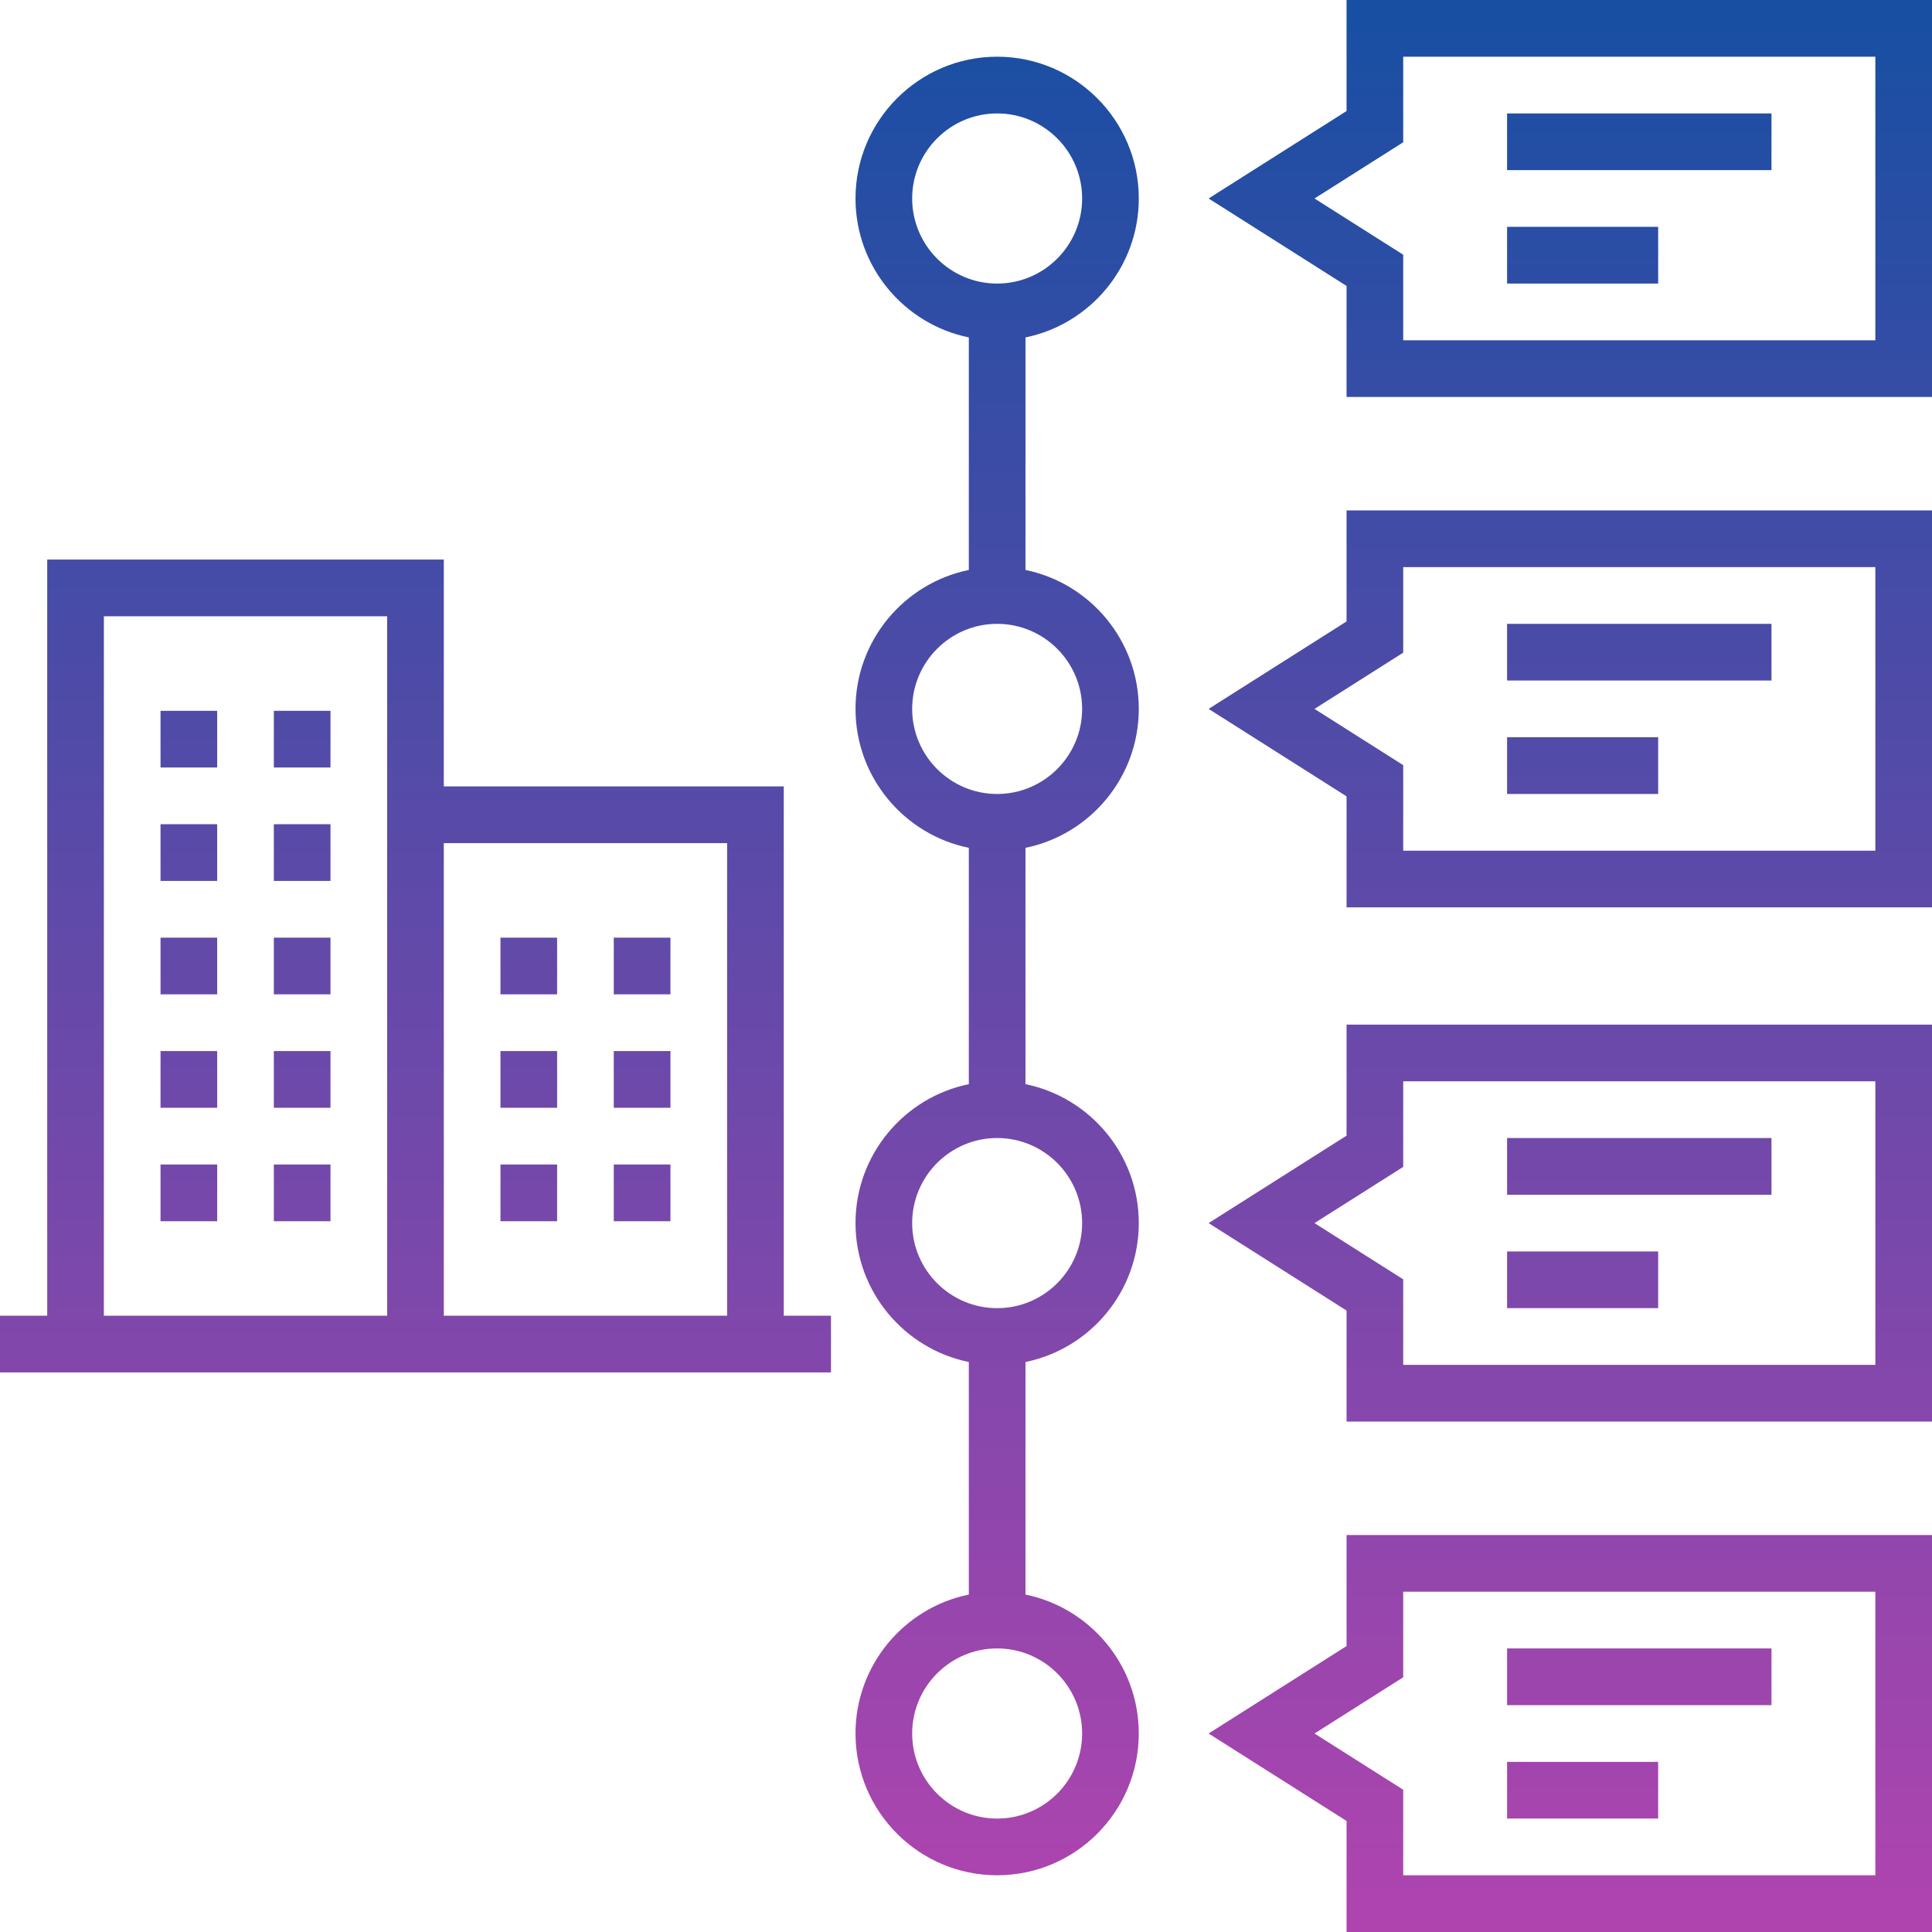 <svg width="80" height="80" viewBox="0 0 80 80" fill="none" xmlns="http://www.w3.org/2000/svg">
<path d="M47.155 8.219C47.155 4.982 44.524 2.348 41.29 2.348C38.056 2.348 35.425 4.982 35.425 8.219C35.425 11.054 37.443 13.426 40.117 13.972V23.601C37.443 24.147 35.425 26.519 35.425 29.354C35.425 32.189 37.443 34.561 40.117 35.107V44.893C37.443 45.438 35.425 47.81 35.425 50.645C35.425 53.481 37.443 55.853 40.117 56.398V66.028C37.443 66.573 35.425 68.945 35.425 71.78C35.425 75.018 38.056 77.651 41.29 77.651C44.524 77.651 47.155 75.018 47.155 71.78C47.155 68.945 45.137 66.573 42.463 66.028V56.398C45.137 55.853 47.155 53.481 47.155 50.645C47.155 47.81 45.137 45.438 42.463 44.893V35.107C45.137 34.561 47.155 32.189 47.155 29.354C47.155 26.519 45.137 24.147 42.463 23.601V13.972C45.137 13.426 47.155 11.054 47.155 8.219ZM44.809 71.781C44.809 73.723 43.231 75.303 41.29 75.303C39.35 75.303 37.771 73.723 37.771 71.781C37.771 69.839 39.35 68.258 41.29 68.258C43.231 68.258 44.809 69.839 44.809 71.781ZM44.809 50.646C44.809 52.588 43.231 54.168 41.29 54.168C39.35 54.168 37.771 52.588 37.771 50.646C37.771 48.704 39.35 47.123 41.29 47.123C43.231 47.123 44.809 48.704 44.809 50.646ZM44.809 29.354C44.809 31.296 43.231 32.877 41.29 32.877C39.35 32.877 37.771 31.296 37.771 29.354C37.771 27.412 39.35 25.832 41.29 25.832C43.231 25.832 44.809 27.412 44.809 29.354ZM41.29 11.742C39.35 11.742 37.771 10.161 37.771 8.219C37.771 6.277 39.35 4.697 41.29 4.697C43.231 4.697 44.809 6.277 44.809 8.219C44.809 10.161 43.231 11.742 41.29 11.742ZM55.758 0V4.598L50.046 8.219L55.758 11.84V16.438H80V0H55.758ZM77.654 14.09H58.104V10.547L54.431 8.219L58.104 5.891V2.348H77.654V14.09ZM73.353 7.045H62.405V4.697H73.353V7.045ZM68.661 11.742H62.405V9.393H68.661V11.742ZM55.758 68.16L50.046 71.781L55.758 75.402V80H80V63.562H55.758V68.16ZM58.104 65.91H77.654V77.652H58.104V74.109L54.431 71.781L58.104 69.453V65.91ZM73.353 70.607H62.405V68.258H73.353V70.607ZM68.661 75.303H62.405V72.955H68.661V75.303ZM55.758 47.025L50.046 50.646L55.758 54.267V58.865H80V42.427H55.758V47.025ZM58.104 44.775H77.654V56.517H58.104V52.974L54.431 50.646L58.104 48.318V44.775ZM73.353 49.472H62.405V47.123H73.353V49.472ZM68.661 54.168H62.405V51.82H68.661V54.168ZM55.758 25.733L50.046 29.354L55.758 32.975V37.573H80V21.135H55.758V25.733ZM58.104 23.483H77.654V35.225H58.104V31.683L54.431 29.354L58.104 27.026V23.483ZM73.353 28.18H62.405V25.832H73.353V28.18ZM68.661 32.877H62.405V30.528H68.661V32.877ZM13.685 36.477H11.339V34.129H13.685V36.477ZM8.993 36.477H6.647V34.129H8.993V36.477ZM13.685 41.174H11.339V38.826H13.685V41.174ZM8.993 41.174H6.647V38.826H8.993V41.174ZM8.993 45.871H6.647V43.523H8.993V45.871ZM13.685 45.871H11.339V43.523H13.685V45.871ZM13.685 50.568H11.339V48.219H13.685V50.568ZM8.993 50.568H6.647V48.219H8.993V50.568ZM32.454 32.564H18.377V23.17H1.955V54.481H0V56.83H34.409V54.481H32.454V32.564ZM16.031 32.564V54.481H4.301V25.519H16.031V32.564ZM30.108 54.481H18.377V34.912H30.108V54.481ZM27.762 45.871H25.415V43.523H27.762V45.871ZM23.069 45.871H20.723V43.523H23.069V45.871ZM8.993 31.781H6.647V29.433H8.993V31.781ZM13.685 31.781H11.339V29.433H13.685V31.781ZM27.762 41.174H25.415V38.826H27.762V41.174ZM23.069 41.174H20.723V38.826H23.069V41.174ZM27.762 50.568H25.415V48.219H27.762V50.568ZM23.069 50.568H20.723V48.219H23.069V50.568Z" fill="url(#paint0_linear)"/>
<defs>
<linearGradient id="paint0_linear" x1="40" y1="0" x2="40" y2="80" gradientUnits="userSpaceOnUse">
<stop offset="1.1981e-07" stop-color="#174FA3"/>
<stop offset="1" stop-color="#B044AF"/>
</linearGradient>
</defs>
</svg>
